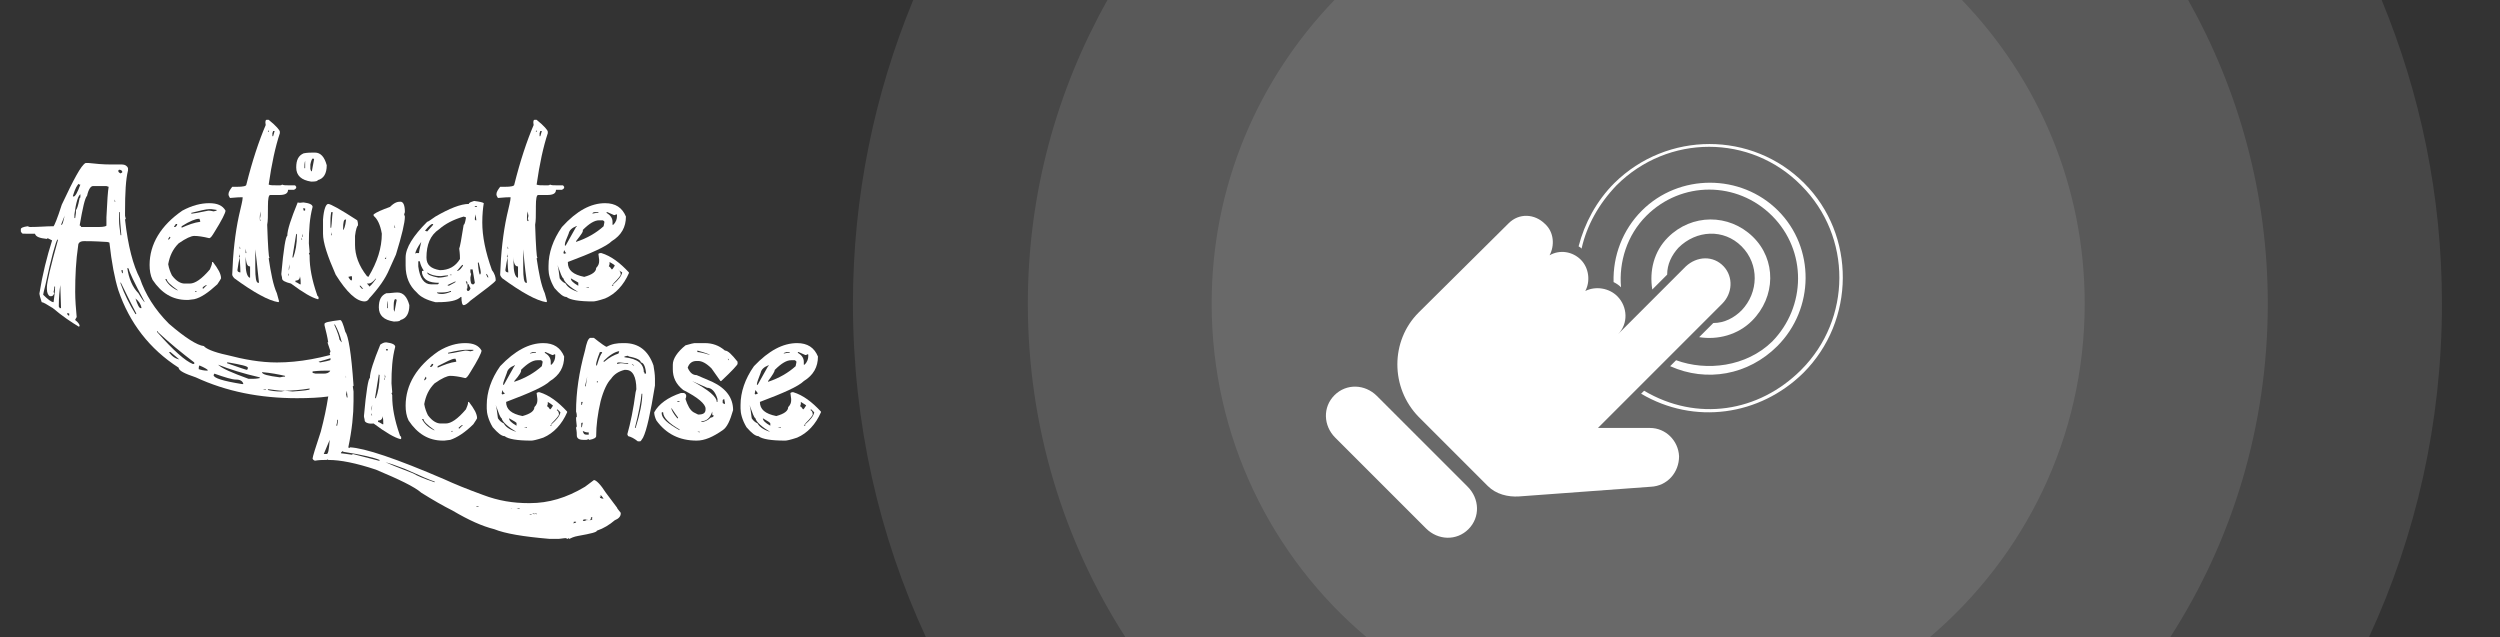 <?xml version="1.0" encoding="utf-8"?>
<!-- Generator: Adobe Illustrator 18.0.0, SVG Export Plug-In . SVG Version: 6.00 Build 0)  -->
<!DOCTYPE svg PUBLIC "-//W3C//DTD SVG 1.1//EN" "http://www.w3.org/Graphics/SVG/1.1/DTD/svg11.dtd">
<svg version="1.1" id="Layer_1" xmlns="http://www.w3.org/2000/svg" xmlns:xlink="http://www.w3.org/1999/xlink" x="0px" y="0px"
	 width="335.9px" height="85.6px" viewBox="0 0 335.9 85.6" style="enable-background:new 0 0 335.9 85.6;" xml:space="preserve">
<rect x="0" y="0" width="335.9" height="85.6" fill="#333333" stroke="none"/>
<style type="text/css">
	.st0{opacity:0.1;fill:#FFFFFF;}
	.st1{fill:#FFFFFF;}
</style>
<path class="st0" d="M114.6,40.8c0,16,3.5,31.2,9.8,44.8h193.9c6.3-13.6,9.8-28.8,9.8-44.8c0-14.5-2.9-28.2-8.1-40.8H122.7
	C117.5,12.6,114.6,26.4,114.6,40.8z"/>
<path class="st0" d="M138.1,40.8c0,16.5,4.8,31.9,13.1,44.8h140.4c8.3-12.9,13.1-28.3,13.1-44.8c0-14.8-3.9-28.7-10.7-40.8H148.8
	C142,12.1,138.1,26,138.1,40.8z"/>
<path class="st0" d="M162.8,40.8c0,18,8.1,34.1,20.8,44.8h75.7c12.7-10.8,20.8-26.8,20.8-44.8c0-15.9-6.3-30.2-16.5-40.8h-84.3
	C169.1,10.6,162.8,24.9,162.8,40.8z"/>
<g>
	<path class="st1" d="M214.7,57.5l16.7-16.7c1.4-1.4,1.5-3.6,0.2-5c-1.4-1.5-3.6-1.4-5.1,0l-9.1,9.1c1.4-1.4,1.3-3.7-0.1-5.1
		c-1.1-1.1-2.9-1.4-4.3-0.7c0.7-1.3,0.5-3.1-0.6-4.2c-1.1-1.1-2.8-1.4-4.2-0.6c0.7-1.3,0.6-3.1-0.6-4.2c-1.4-1.4-3.5-1.5-4.9-0.1
		l0,0L190.6,42c-3.8,3.8-3.8,10.1,0,14l9.3,9.3c1.1,1.1,2.7,1.5,4.2,1.4l17.7-1.3c2.2-0.1,3.8-1.9,3.8-4.1c-0.1-2.1-1.8-3.8-3.9-3.8
		L214.7,57.5z"/>
	<path class="st1" d="M179.3,53.1c-1.6,1.6-1.5,4.1,0.1,5.7l12.2,12.2c1.6,1.6,4.1,1.7,5.7,0.1c1.6-1.6,1.5-4.1-0.1-5.7L185,53.2
		C183.4,51.6,180.9,51.5,179.3,53.1z"/>
	<path class="st1" d="M234,41.7c-1,1-2.3,1.7-3.8,1.7l-1.9,1.9c2.5,0.4,5.2-0.3,7.1-2.2c3.2-3.2,3.3-8.2,0.1-11.3s-8.2-3.1-11.4,0.1
		c-1.9,1.9-2.5,4.5-2.1,7l2-2c0-1.4,0.6-2.6,1.5-3.6c2.4-2.4,6.1-2.6,8.5-0.2S236.3,39.3,234,41.7z"/>
	<path class="st1" d="M225.2,48.4l-0.8,0.8c4.9,2.2,10.5,1.2,14.4-2.7c5-5,5.1-13.2,0.1-18.2c-5-5-13.3-5-18.3,0
		c-2.6,2.6-3.9,6.1-3.8,9.6c0.4,0.2,0.7,0.4,1,0.7c-0.3-3.4,0.8-7,3.4-9.6c4.7-4.7,12.2-4.7,16.9,0c4.7,4.7,4.6,12.2,0,16.9
		C234.6,49.3,229.3,49.9,225.2,48.4z"/>
	<path class="st1" d="M216.9,24.6c-2.4,2.4-4,5.4-4.8,8.5c0.2,0.1,0.3,0.2,0.4,0.3c0.7-3.1,2.3-6,4.7-8.5c6.9-6.9,18-6.9,24.8,0
		c6.9,6.9,6.8,18,0,24.8c-5.7,5.7-14,7-21.1,2.8l-0.4,0.4c7.1,4.2,15.9,3,21.8-2.8c7-7,7.1-18.5,0.1-25.5
		C235.4,17.6,224,17.6,216.9,24.6z"/>
</g>
<g>
	<path class="st1" d="M11.5,21.9h0.4c0.9,0.1,1.9,0.2,3,0.2h1.5c0.4,0,0.7,0.2,0.8,0.5v0.3c-0.3,1.2-0.4,3-0.4,5.6V29l0.1,0.4
		l-0.1,0.1c0.4,3.6,1.1,6.2,2,7.9c0.7,2.1,2,4.2,3.9,6.1c2.2,1.9,3.8,2.9,4.7,3c0.2,0.3,1.2,0.8,3.1,1.2c2.3,0.6,4.5,1,6.7,1
		c3,0,6.2-0.6,9.5-1.7c0.2,0.1,0.3,0.2,0.3,0.2c0,0.6-0.2,2-0.7,4.1c0.2,0.2,0.3,0.3,0.3,0.4c0,0.1-0.2,0.3-0.7,0.7l0.1,0.2v0.1
		c-0.7,0.5-2.7,0.8-6.1,0.8c-5,0-9.5-0.9-13.6-2.8c-1.5-0.5-2.3-0.9-2.3-1.3c-3.9-2.5-6.6-6-8.1-10.4c-0.5-1.6-0.9-3.7-1.2-6.4
		c-0.2-0.1-0.4-0.1-0.5-0.1c-1.5-0.1-2.5-0.1-2.9-0.1c-0.5,0-0.8,0.2-0.8,0.6c-0.3,2-0.4,4.1-0.4,6.2c0,1.1,0.1,2.3,0.2,3.4
		c-0.1,0.2-0.2,0.3-0.2,0.4c0.4,0.3,0.6,0.6,0.6,0.8l-0.1,0.1c-1-0.6-2.2-1.4-3.5-2.5c-0.8-0.5-1.3-0.8-1.5-0.8
		c-0.2-0.6-0.3-1-0.3-1.1v-0.1c0.4-2.5,1-4.9,1.7-7.1L6.4,32l-0.1,0.1c-1-0.1-1.5-0.3-1.6-0.7H3.1c-0.1,0-0.2-0.1-0.3-0.3v-0.3
		c0-0.2,0.3-0.3,0.9-0.4L4,30.5c1.2,0,2.2-0.1,3-0.1h0.2c0.1-0.1,0.5-1,1.1-2.9C9.9,24.1,10.9,22.2,11.5,21.9z M5.8,39.6
		c0.6,0.6,1.1,1,1.4,1c0.1-0.8,0.2-1.5,0.2-2v-0.1H7.3c0,0.4-0.1,0.7-0.1,0.7c0,0.1,0.1,0.2,0.1,0.2c-0.1,0.2-0.2,0.4-0.4,0.4H6.7
		c-0.2-0.1-0.4-0.4-0.4-1v-0.2c0-0.7,0.5-2.8,1.5-6.4H7.7c-0.2,0.3-0.8,2.3-1.6,6.1C5.9,39.1,5.8,39.5,5.8,39.6z M8.1,38.3
		C8,39,7.9,40,7.9,41.2C8,41.3,8,41.3,8,41.4h0.2L8.1,38.3L8.1,38.3z M8.2,30.2L8.2,30.2L8.2,30.2c0.2,0.1,0.3-0.4,0.5-1.3
		C8.7,29,8.5,29.4,8.2,30.2z M9,42.1L9,42.1c0,0.1,0.1,0.2,0.2,0.3h0.1v-0.2c0-0.1,0-0.1-0.1-0.1H9z M9.8,26.3v0.1h0.1
		c0.2,0,0.5-0.5,0.9-1.6h-0.1c0,0-0.1,0-0.1-0.1C10.4,24.8,10.1,25.3,9.8,26.3z M10,29.1v0.2h0.1l0.1-0.7v-0.4
		c0.1,0,0.3-0.5,0.5-1.6c0.1,0,0.1-0.1,0.1-0.2v-0.3c-0.3,0.2-0.6,1.1-0.8,2.7C10,28.8,10,28.9,10,29.1z M10.7,30.3
		c0.1,0,0.2,0.1,0.2,0.2h2.4c0.6,0,1-0.1,1-0.2v-1.1c0.1-2.2,0.2-3.6,0.3-4.1L14.3,25h-1.8c-0.3,0-0.6,0.4-0.8,1.3
		C11.4,26.6,11.1,28,10.7,30.3z M15.4,26.8v0.3h0.1L15.4,26.8L15.4,26.8z M16,22.8l-0.1,0.1V23c0,0.1,0.1,0.2,0.3,0.3
		c0.1-0.1,0.2-0.1,0.2-0.1C16.5,23,16.3,22.8,16,22.8z M16,28.4v1.3c0,0.5,0.1,1.1,0.2,1.9h0.1c-0.1-1.2-0.2-2.2-0.2-3.1H16z
		 M16.2,37.9v0.2c0.5,1.4,1.2,2.8,2,4.1h0.1v-0.1C17.3,40.2,16.6,38.7,16.2,37.9L16.2,37.9z M16.3,36.3L16.3,36.3l0.1,0.4h0.1v-0.4
		H16.3z M17.1,36c0.2,1.4,0.7,2.6,1.5,3.4c0.2,0.3,0.4,0.7,0.8,1.2v-0.1c-1.4-2.6-2.1-4.1-2.1-4.4L17.1,36z M18.2,40.1L18.2,40.1
		c0.3,0.9,0.5,1.3,0.7,1.3h0.1v-0.1C18.9,40.9,18.7,40.5,18.2,40.1z M21.1,44.6L21.1,44.6c2.2,2.5,3.8,3.9,4.8,4.3h0.2v-0.2
		c-1.7-1.3-3.3-2.6-4.9-4.1v-0.1H21.1z M22.7,47.3L22.7,47.3c0.4,0.6,0.9,0.9,1.4,1l-1.2-1H22.7z M26.8,49.1
		c-0.1,0.1-0.1,0.3-0.1,0.5c0.3,0.1,0.7,0.2,1.2,0.2v-0.1C27.8,49.6,27.5,49.4,26.8,49.1z M28.8,50.2l-0.1,0.2
		c0,0.4,1.3,0.8,3.8,1.2h0.2c-0.1-0.4-0.4-0.6-1-0.6C31.2,51,30.2,50.7,28.8,50.2z M29.3,49c0.5,0.5,1.9,1.1,4.1,1.9h0.4
		c0.3,0,0.6,0,1.1-0.1v-0.1C32.7,50.2,30.8,49.6,29.3,49z M30.5,48.8L30.5,48.8c1.7,0.6,2.6,0.9,2.7,0.9l0.1-0.2v-0.1
		c0-0.2-0.9-0.4-2.6-0.7H30.5z M35.2,50c0,0.3,0.8,0.5,2.4,0.7c0.4-0.1,0.6-0.1,0.7-0.1v-0.1C37.4,50.3,36.4,50.1,35.2,50z
		 M35.3,52.3L35.3,52.3l0.4,0.1v-0.1H35.3z M38,52.5c-0.5,0-1.1-0.1-1.9-0.2h-0.1v0.1c0.4,0.1,1,0.2,1.8,0.2l0.5-0.1l1,0.1
		c1.5-0.1,2.3-0.2,2.3-0.3v-0.1C40.4,52.4,39.2,52.5,38,52.5z M42,49.9v0.2l0.4,0.1h1.1c0.4,0,0.7-0.1,0.9-0.4H44
		C43.5,49.8,42.9,49.8,42,49.9z M42.8,48.6L42.8,48.6l0.2,0.1c1.2-0.2,2.1-0.5,2.7-0.8L46,48l0.1-0.1v-0.4H46
		C45.3,47.9,44.2,48.2,42.8,48.6z M45.1,50.3c0.2,0.1,0.3,0.1,0.4,0.1c0.1,0,0.2-0.3,0.3-0.8h-0.1C45.4,49.8,45.2,50.1,45.1,50.3z"
		/>
	<path class="st1" d="M28.1,27.3c1.1,0,1.8,0.3,2.2,1c0,0.3-0.5,1.3-1.5,2.9c-0.3,0.5-0.5,0.8-0.7,0.8c-0.8-0.2-1.5-0.3-2-0.3
		c-0.4,0-1.1,0.3-2.1,1c-0.8,0.8-1.2,1.7-1.4,2.8c0.1,0.6,0.3,1.1,0.5,1.5c0.6,0.8,1.2,1.1,1.7,1.1h0.7c0.7,0,1.6-0.6,2.7-1.9
		c0.1-0.3,0.3-0.6,0.3-1h0.1c0.7,0.9,1.1,1.6,1.1,2.2c-0.2,0.4-0.4,0.6-0.5,0.8C28,39.3,27,40,26.1,40.2l-0.8,0.1h-0.2
		c-1.9,0-3.4-0.9-4.6-2.7c-0.3-0.6-0.4-1.3-0.4-2c0-2.8,1.5-5.3,4.4-7.3C25.8,27.6,27,27.3,28.1,27.3z M22.2,37.5
		c0.3,0.6,0.8,1.1,1.6,1.5h0.1c-1-0.7-1.5-1.2-1.5-1.5H22.2z M22.8,31.8l-0.2,0.3v0.1c0.1,0,0.2-0.1,0.3-0.3L22.8,31.8z M23.6,30.1
		c0,0.1-0.1,0.2-0.2,0.3v0.1h0.1c0.1,0,0.2-0.1,0.3-0.3v-0.1H23.6z M24.4,30.4v0.2c0.9-0.4,1.7-0.7,2.5-0.8v-0.1l-0.1-0.3h-0.1
		C26.3,29.4,25.5,29.7,24.4,30.4z M25.7,28.6v0.1h0.1c0.1,0,0.8-0.1,2.2-0.4c0.4,0,0.6,0.1,0.7,0.1l0.4-0.1v-0.1l-0.7-0.1h-0.3
		C27.7,28.1,26.9,28.3,25.7,28.6z M26.2,39.2h0.2v-0.1h-0.1C26.2,39.1,26.2,39.1,26.2,39.2z M27.2,38.7l0.1,0.1c0,0,0.2-0.2,0.5-0.5
		h-0.1C27.5,38.4,27.3,38.5,27.2,38.7z"/>
	<path class="st1" d="M35.8,16.1h0.3c1,0.8,1.5,1.4,1.5,1.6v0.2c-0.6,1.8-1.1,4.1-1.5,6.9c0.2,0.1,0.6,0.1,1.1,0.1h0.4
		c0.1,0,0.2,0,0.3-0.1c0.2,0.1,0.5,0.1,0.9,0.1h0.8c0.1,0,0.1,0.1,0.2,0.2v0.1c0,0.1-0.1,0.2-0.3,0.3h-0.8c0,0.5-0.4,0.7-1.2,0.7
		h-1.2c-0.2,0-0.3,0.5-0.3,1.5V28c0,1,0,1.7-0.1,2.2c0.1,2.9,0.2,4.4,0.3,4.4c0,0,0,0.1-0.1,0.1c0.3,2,0.6,3.6,1.1,4.7l0.3,1.1
		l-0.1,0.1c-1.3-0.2-3.3-1.3-5.9-3.2c-0.2-0.2-0.3-0.4-0.3-0.5c0.1-2.9,0.4-5.6,0.9-7.9c0.3-1.3,0.5-2.1,0.5-2.4v-0.1
		c-0.9,0-1.4,0.1-1.7,0.1c-0.1-0.2-0.2-0.3-0.2-0.5c0-0.3,0.2-0.6,0.5-1h0.6c0.9,0,1.3-0.1,1.3-0.3c0.8-3.2,1.7-5.9,2.6-8
		C35.6,16.3,35.7,16.1,35.8,16.1z M32.2,34c0,0.2,0,0.3-0.1,0.4c0,0.1,0.1,0.2,0.1,0.2c-0.1,0.4-0.2,1-0.3,1.7
		c0,0.2,0.2,0.3,0.4,0.3C32.3,35.8,32.2,34.9,32.2,34L32.2,34z M32.2,33.1v0.3h0.1L32.2,33.1L32.2,33.1z M33,33.4V34h0.1L33,33.4
		L33,33.4z M33,34.5v0.8c0,1.2,0.2,1.8,0.5,2h0.1v-1.5C33.2,35.8,33.1,35.4,33,34.5L33,34.5z M34.3,33.5V36c0,1.3,0.1,2,0.4,2h0.1
		C34.7,37.3,34.6,35.9,34.3,33.5L34.3,33.5z M35,28.4c-0.1,0.5-0.1,0.9-0.1,1.1c0,0.1,0.1,0.2,0.1,0.2H35v-0.1c0-0.1,0-0.1-0.1-0.1
		L35,29L35,28.4L35,28.4z M36,17.7L36,17.7c0.1,0.1,0.1,0,0.1-0.1v-0.1C36,17.6,36,17.6,36,17.7z M36.7,17.6l-0.1,0.3v0.4h0.1
		l0.2-0.7L36.7,17.6L36.7,17.6z"/>
	<path class="st1" d="M40.8,27.2c0.8,0.1,1.2,0.3,1.2,0.6c-0.4,1.5-0.5,3.1-0.5,4.9l0.1,1.2c0,0,0,0.1-0.1,0.1l0.1,0.3v0.2
		c0,1.4,0.3,3.1,1,5.1c0,0.1,0.1,0.2,0.2,0.3v0.2c0,0.1,0,0.1-0.1,0.1c-0.8-0.2-2-0.9-3.6-2.1c-0.8-0.2-1.2-0.4-1.2-0.7
		c0-0.2-0.1-0.4-0.1-0.6c0.3-3.4,0.6-5.1,0.8-5.1c0-0.8,0.5-2.3,1.4-4.5C40.3,27.3,40.5,27.2,40.8,27.2z M38.9,35.5
		c-0.1,0.4-0.1,0.6-0.1,0.7v0.1C38.8,36.4,38.9,36.1,38.9,35.5L38.9,35.5L38.9,35.5z M38.7,36.7V37h0.1L38.7,36.7L38.7,36.7z
		 M39.8,31.4l-0.5,3.1v0.1h0.1c0.3-0.8,0.5-1.8,0.5-3.1L39.8,31.4L39.8,31.4z M40.3,37.1c0,0.4-0.2,0.6-0.6,0.6v0.2
		c0.1,0,0.3,0.1,0.6,0.3h0.1C40.4,37.9,40.4,37.5,40.3,37.1L40.3,37.1z M42.3,20.5c0.8,0,1.3,0.6,1.6,1.7c0,1.1-0.4,1.8-1.2,2
		c0,0.1-0.2,0.2-0.8,0.2h-0.1c-1.3-0.2-2-0.8-2-1.9c0-1,0.3-1.6,1-1.9C41.3,20.5,41.8,20.5,42.3,20.5z M40.5,31.9v0.3h0.1L40.5,31.9
		L40.5,31.9z M40.6,31.4v0.4h0.1L40.6,31.4L40.6,31.4z M40.7,28L40.7,28c0.1,0.2,0.1,0.2,0.1,0.3h0.1c0.1,0,0.1,0,0.1-0.1V28H40.7z
		 M41,21.6c-0.1,0.3-0.1,0.7-0.1,1H41v-0.6C41,21.8,41,21.7,41,21.6L41,21.6L41,21.6z M41.7,22.1v0.6l0.1,0.3h0.1
		c0.1-0.6,0.2-1.1,0.3-1.6l-0.1-0.1H42C41.9,21.4,41.8,21.6,41.7,22.1z"/>
	<path class="st1" d="M53.8,27.1c0.4,0,0.6,0.5,0.6,1.4l-0.1,0.3l0.1,0.3c0,0.8-0.4,2.5-1.2,5.1l-0.9,2c-0.5,1.2-1.4,2.5-2.7,3.9
		c-0.1,0.2-0.3,0.4-0.6,0.4c-1.1,0-2.4-1.2-3.9-3.6c-1.1-2.5-1.7-4.3-1.7-5.5v-1.9c0.1-1.4,0.4-2.1,0.7-2.1c0.3,0,1.6,0.7,3.9,2.2
		c0.1,0.3,0.1,0.5,0.1,0.7c-0.1,0-0.3,0.5-0.4,1.4v1.2c0,1.4,0.5,2.8,1.6,4.2l0.2,0.1c1.2-2,1.8-3.9,1.8-5.8c-0.2-1.2-0.6-2-1.1-2.4
		v-0.2c0.4-0.3,1.1-0.6,2.2-1C53,27.2,53.4,27.1,53.8,27.1z M44.5,28.5c-0.1,0.6-0.1,1-0.1,1.3v0.8h0.1c0.1-0.7,0.1-1.4,0.2-2.1
		H44.5z M44.5,31.2v0.4h0.1L44.5,31.2L44.5,31.2z M46.1,30.7v0.2c0.1,0,0.3-0.5,0.4-1.4h-0.1C46.2,29.5,46.1,29.9,46.1,30.7z
		 M46.8,37.2c0.2,0.4,0.4,0.5,0.4,0.5c0.1-0.1,0.1-0.2,0.1-0.2c0-0.3,0-0.4-0.1-0.4L46.8,37.2z M48.3,38.4c0.2,0.3,0.3,0.4,0.4,0.4
		h0.1c-0.2-0.2-0.3-0.3-0.3-0.4H48.3z M49.3,38.1c0.2,0.2,0.3,0.3,0.3,0.4c0.1,0,0.4-0.3,0.9-1v-0.1c-0.4,0.5-0.7,0.7-1,0.7H49.3z
		 M51.9,34.4c0,0.1-0.1,0.3-0.2,0.4h0.2C51.8,34.7,51.9,34.6,51.9,34.4L51.9,34.4L51.9,34.4z M53,30.2v0.4h0.1L53,30.2L53,30.2z"/>
	<path class="st1" d="M63.7,27c0.8,0.1,1.2,0.2,1.3,0.3c-0.1,0.6-0.2,1.5-0.2,2.6c0,1.8,0.4,3.9,1.3,6.4c0.4,0.5,0.5,1,0.5,1.3v0.1
		c-0.2,0.3-1.4,1.2-3.4,2.7c-0.4,0.4-0.7,0.6-0.9,0.6c-0.2,0-0.3-0.4-0.3-1.1h-0.1c-0.5,0.5-1.5,0.7-3.1,0.7h-0.3
		c-1.2-0.3-2-0.7-2.5-1.3c-1-0.9-1.5-2.1-1.5-3.6v-1.1c0-1.3,1-2.9,2.9-4.8c0.1,0,0.4-0.2,1.1-0.7c1.9-1.1,3.4-1.7,4.5-1.7
		C63,27.2,63.4,27.1,63.7,27z M55.8,34.1l0.1-0.1h0.4V34c0-0.2,0.1-0.7,0.3-1.5C56.1,33.2,55.8,33.8,55.8,34.1z M56.2,35v0.8
		c0.2,1.6,0.8,2.4,1.7,2.4h0.9c0.1,0,0.1-0.1,0.2-0.2c-1.4,0-2.1-0.4-2.3-1.3v-0.3h0.2v-0.1c-0.2-0.3-0.4-0.7-0.5-1.2H56.2z
		 M57.1,31L57.1,31l0.3,0.1l0.8-0.9c0-0.1,0-0.1-0.1-0.1C57.9,30.1,57.6,30.4,57.1,31z M57.3,34.6c0,1,0.6,1.5,1.8,1.7
		c1.2,0,2.1-0.5,2.7-1.5v-0.1c0-0.1,0-0.6-0.1-1.3c0.1-0.2,0.3-1.3,0.6-3.2c0.1,0,0.2-0.3,0.3-0.9v-0.1l-0.3-0.1
		c-1.4,0.4-2.5,1-3.3,1.7C57.8,31.6,57.3,32.9,57.3,34.6z M57.4,36.6L57.4,36.6c0,0.3,0.5,0.5,1.5,0.7c0.5,0,0.9-0.1,1.3-0.2V37
		c-0.4,0-0.8,0.1-1,0.1C58.4,37.1,57.8,36.9,57.4,36.6L57.4,36.6z M59,39.3h-0.3c0,0.1,0.2,0.2,0.7,0.2c0.3,0,0.7-0.1,1.2-0.3v-0.1
		h-0.1C60.1,39.3,59.5,39.3,59,39.3z M60.1,38.3L60.1,38.3l0.2,0.1c0.6-0.3,0.9-0.5,0.9-0.5v-0.1C60.5,38.1,60.2,38.3,60.1,38.3z
		 M60.4,36.9L60.4,36.9l0.2,0.1l0.1-0.1h-0.1C60.5,36.9,60.5,36.9,60.4,36.9z M61.4,36.4h0.1c0.3-0.1,0.5-0.4,0.7-0.7v-0.1h-0.1
		C62.1,35.6,61.8,35.9,61.4,36.4z M62.6,37.8v0.1c0.1,0.1,0.1,0.2,0.1,0.3h0.1C62.8,37.9,62.8,37.8,62.6,37.8L62.6,37.8z M62.8,38.2
		v0.5c0,0,0,0.1-0.1,0.1c0,0.1,0.1,0.2,0.1,0.3h0.1c0.1,0,0.2-0.1,0.3-0.3v-0.1c-0.1-0.2-0.2-0.3-0.2-0.5H62.8z M63.2,36.2v0.3
		c0,0.2,0.1,0.3,0.1,0.3l-0.1,0.5c0,0.6,0.1,0.9,0.3,0.9h0.1c0.1,0,0.1-0.1,0.2-0.2l-0.3-1.8C63.3,36.2,63.3,36.2,63.2,36.2z
		 M63.8,27.7v0.1h0.3c0-0.1,0-0.1-0.1-0.1H63.8z M63.9,28.8c-0.1,0.4-0.1,0.6-0.1,0.7l0.1,0.1H64L63.9,28.8L63.9,28.8z M64.3,35.2
		c0,0.1,0,0.1-0.1,0.1c0.1,1.1,0.2,1.6,0.3,1.6l0.1-0.2C64.6,36.4,64.5,35.9,64.3,35.2L64.3,35.2z M65.3,36.8L65.3,36.8
		c0.1,0.3,0.2,0.5,0.3,0.5v-0.1C65.5,36.9,65.4,36.8,65.3,36.8z"/>
	<path class="st1" d="M71.8,16.1h0.3c1,0.8,1.5,1.4,1.5,1.6v0.2c-0.6,1.8-1.1,4.1-1.5,6.9c0.2,0.1,0.6,0.1,1.1,0.1h0.4
		c0.1,0,0.2,0,0.3-0.1c0.2,0.1,0.5,0.1,0.9,0.1h0.8c0.1,0,0.1,0.1,0.2,0.2v0.1c0,0.1-0.1,0.2-0.3,0.3h-0.8c0,0.5-0.4,0.7-1.2,0.7
		h-1.2c-0.2,0-0.3,0.5-0.3,1.5V28c0,1,0,1.7-0.1,2.2c0.1,2.9,0.2,4.4,0.3,4.4c0,0,0,0.1-0.1,0.1c0.3,2,0.6,3.6,1.1,4.7l0.3,1.1
		l-0.1,0.1c-1.3-0.2-3.3-1.3-5.9-3.2c-0.2-0.2-0.3-0.4-0.3-0.5c0.1-2.9,0.4-5.6,0.9-7.9c0.3-1.3,0.5-2.1,0.5-2.4v-0.1
		c-0.9,0-1.4,0.1-1.7,0.1c-0.1-0.2-0.2-0.3-0.2-0.5c0-0.3,0.2-0.6,0.5-1h0.6c0.9,0,1.3-0.1,1.3-0.3c0.8-3.2,1.7-5.9,2.6-8
		C71.6,16.3,71.7,16.1,71.8,16.1z M68.2,34c0,0.2,0,0.3-0.1,0.4c0,0.1,0.1,0.2,0.1,0.2c-0.1,0.4-0.2,1-0.3,1.7
		c0,0.2,0.2,0.3,0.4,0.3C68.2,35.8,68.2,34.9,68.2,34L68.2,34z M68.2,33.1v0.3h0.1L68.2,33.1L68.2,33.1z M69,33.4V34H69L69,33.4
		L69,33.4z M69,34.5v0.8c0,1.2,0.2,1.8,0.5,2h0.1v-1.5C69.2,35.8,69,35.4,69,34.5L69,34.5z M70.3,33.5V36c0,1.3,0.1,2,0.4,2h0.1
		C70.7,37.3,70.5,35.9,70.3,33.5L70.3,33.5z M70.9,28.4c-0.1,0.5-0.1,0.9-0.1,1.1c0,0.1,0.1,0.2,0.1,0.2H71v-0.1
		c0-0.1,0-0.1-0.1-0.1L71,29L70.9,28.4L70.9,28.4z M72,17.7L72,17.7c0.1,0.1,0.1,0,0.1-0.1v-0.1C72,17.6,72,17.6,72,17.7z
		 M72.6,17.6l-0.1,0.3v0.4h0.1l0.2-0.7L72.6,17.6L72.6,17.6z"/>
	<path class="st1" d="M81.3,27.3c1.4,0,2.3,0.6,2.8,1.8c0,1.4-0.6,2.5-1.9,3.3c-0.7,0.7-2.7,1.6-5.9,2.8v0.1c0,1,0.7,1.6,2.2,1.9
		c1.1-0.3,1.6-0.7,1.6-1.2c0.3-0.3,0.4-0.6,0.4-0.9v-0.2l-0.1-0.8l0.2-0.1h0.2c1.3,0.4,2.5,1.3,3.7,2.6v0.1
		c-0.7,1.6-1.8,2.8-3.2,3.4c-0.9,0.3-1.4,0.4-1.6,0.4c-1.9,0-3.1-0.2-3.6-0.6c-0.4,0-0.9-0.4-1.6-1.2c-0.6-1-0.8-1.9-0.8-2.5v-0.5
		c0-1.7,0.6-3.5,1.8-5.2C77.5,28.3,79.4,27.3,81.3,27.3z M74.9,35.6L74.9,35.6c0.1,0.3,0.2,0.9,0.3,1.8c0.2,0.3,0.4,0.5,0.8,0.7
		c0.2,0.4,0.7,0.8,1.6,1.1c0.1,0,0.2,0.1,0.2,0.1c-1.2-0.7-2-1.4-2.1-1.9C75.5,37.3,75.3,36.7,74.9,35.6L74.9,35.6z M75.8,33.6
		L75.7,34l0.1,0.1l0.3-0.1V34C76,34,75.9,33.8,75.8,33.6L75.8,33.6z M75.9,32.8V33h0.1c0.7-1.3,1.2-2.1,1.4-2.5c0.1,0,0.1,0,0.1-0.1
		h-0.1c-0.5,0.2-0.9,0.5-1,1C76.1,32.1,75.9,32.6,75.9,32.8z M76.7,37.4L76.7,37.4c0,0.3,0.3,0.6,1,1V38
		C77.8,38,77.4,37.8,76.7,37.4z M77.4,32.4v0.1c1.5-0.5,2.7-1.2,3.7-2.1l0.1-0.5v-0.1c0-0.1-0.1-0.1-0.2-0.2h-0.5
		c-0.6,0-1.3,0.4-2.2,1.3C78.4,31.1,78.1,31.5,77.4,32.4z M78.7,38.6L78.7,38.6l0.4,0.1v-0.1H78.7z M79.6,28.7L79.6,28.7
		c0.4-0.1,0.6-0.1,0.8-0.1v-0.1h-0.4C79.7,28.5,79.6,28.6,79.6,28.7z M81.5,28.5v0.1c0.5,0.3,0.8,0.7,0.8,1.2v0.4h0.1
		c0.4-0.4,0.5-0.8,0.5-1.2v-0.1c0-0.1,0-0.1-0.1-0.1l-0.2,0.1h-0.1l-0.9-0.4H81.5z M81.9,35.2v0.3l-0.1,0.3c0.1,0,0.2,0.1,0.4,0.4
		c0.1,0,0.2-0.2,0.4-0.5C82.6,35.6,82.4,35.5,81.9,35.2L81.9,35.2z M82.2,38.4L82.2,38.4c0.2,0,0.2,0,0.2-0.1v-0.1
		C82.4,38.2,82.3,38.2,82.2,38.4z M83.1,36.3c0.2,0.1,0.3,0.3,0.3,0.6c0,0.1-0.3,0.5-1,1.2v0.1c0.7-0.6,1.1-1.1,1.2-1.6l-0.5-0.3
		C83.2,36.2,83.1,36.2,83.1,36.3z"/>
</g>
<g>
	<path class="st1" d="M45.7,43c0.2,0,0.4,0.5,0.7,1.6c0.4,0.5,0.8,2.8,1.1,7.2c0,0,0,0.1-0.1,0.1l0.1,0.7v1.3c0,1.8-0.2,3.8-0.7,6.2
		l0.1,0.1c0,0,0.1,0,0.1-0.1c2,0.1,6.2,1.5,12.7,4.3c1.3,0.6,3,1.3,5.2,2.1c2.1,0.8,4.1,1.1,6.1,1.1h0.2c2.5,0,4.9-0.7,7.4-2.2
		l1.2-0.9c0.3,0,0.9,0.6,1.6,1.7l1.5,2c0,0.1,0.2,0.3,0.5,0.7v0.1c0,0.4-0.3,0.7-0.8,0.9c-0.7,0.6-1.5,1.1-2.4,1.4
		c0,0.2-0.8,0.4-2.5,0.7c-0.6,0.1-1,0.3-1.2,0.4c0,0-0.1,0-0.1-0.1c0,0-0.1,0-0.1,0.1c-0.1,0-0.2,0-0.2-0.1c-0.4,0-0.8,0.1-1,0.1
		h-1.3c-3.5-0.3-5.9-0.7-7.4-1.3c-1.6-0.4-3.4-1.2-5.6-2.5c-1.2-0.6-2.6-1.4-4.2-2.4c-0.9-0.8-3-1.8-6.1-3.1
		c-2.7-0.9-4.8-1.3-6.3-1.3h-0.1c0,0-0.1,0-0.1-0.1l-0.1,0.1h-0.3c-0.3,0-0.7,0-1.3,0.1c-0.2-0.1-0.3-0.2-0.3-0.3
		c0-0.2,0.4-1.5,1.1-3.6c0.9-3.4,1.3-6.2,1.3-8.4v-1.5c0-0.2,0-0.4-0.1-0.6c0-0.1,0.1-0.2,0.1-0.3L44,46h0.1
		c-0.1-0.7-0.3-1.5-0.5-2.3v-0.1C43.5,43.3,44.2,43.2,45.7,43z M44.3,59.1L43.5,61h0.4C44.1,61,44.2,60.4,44.3,59.1L44.3,59.1
		L44.3,59.1z M44.9,43.6c0.5,1.1,0.7,1.8,0.7,2c0.2,0.3,0.3,0.4,0.3,0.4v-0.1c-0.2-0.8-0.5-1.6-0.9-2.3H44.9z M45.3,56.4
		c0,0.2,0,0.4-0.1,0.7v0.1h0.1c0.1-0.4,0.1-0.6,0.1-0.8H45.3z M45.8,60.9c0.2,0,0.7,0.1,1.5,0.2l0.1-0.1l3.5,0.9H51v-0.1
		c-0.7-0.3-2.3-0.7-4.9-1.1v-0.1C45.9,60.7,45.8,60.8,45.8,60.9z M46.4,49.9v0.8h0.1L46.4,49.9L46.4,49.9z M46.6,52.5l-0.1,0.5
		l0.1,0.4h0.1L46.6,52.5L46.6,52.5z M51.8,62.1c0.4,0.2,1.6,0.7,3.7,1.5c0.5,0.3,1.4,0.7,2.9,1.2v-0.1c-0.4-0.1-1.8-0.7-4-1.7
		C53.1,62.5,52.2,62.2,51.8,62.1z M64,68L64,68c0,0.1,0.1,0.1,0.2,0.1h0.1v-0.1C64.3,68.1,64.2,68,64,68L64,68z M68.6,68.3
		L68.6,68.3l0.3,0.1C68.8,68.4,68.8,68.3,68.6,68.3L68.6,68.3z M69.4,68.3L69.4,68.3l0.4,0.1v-0.1H69.4z M71.1,69.1L71.1,69.1
		l0.3,0.1v-0.1H71.1z M71.5,69L71.5,69l0.3,0.1V69H71.5z M71.8,69L71.8,69l0.3,0.1V69H71.8z M77.1,70.2l-0.1,0.1h0.1l0.3-0.1v-0.1
		H77.1z M78.3,70h0.2l0.3-0.1v-0.1h-0.4C78.4,69.9,78.3,70,78.3,70z M79.4,69.6c0,0.2-0.1,0.3-0.3,0.3c-0.1,0-0.2-0.1-0.2-0.1
		c0,0.1,0.1,0.1,0.2,0.1c0.4,0,0.5-0.1,0.5-0.2c0,0-0.1,0-0.1-0.1c0,0,0.1,0,0.1-0.1H79.4z M80.7,66.5
		C80.7,66.6,80.6,66.6,80.7,66.5v0.2v0.1l-0.1-0.1v0.1c0,0.1,0.2,0.2,0.5,0.2C80.9,66.7,80.8,66.6,80.7,66.5z"/>
	<path class="st1" d="M51.9,46c0.8,0.1,1.2,0.3,1.2,0.6c-0.4,1.5-0.5,3.1-0.5,4.9l0.1,1.2c0,0,0,0.1-0.1,0.1l0.1,0.3v0.2
		c0,1.4,0.3,3.1,1,5.1c0,0.1,0.1,0.2,0.2,0.3v0.2c0,0.1,0,0.1-0.1,0.1c-0.8-0.2-2-0.9-3.6-2.1C49.4,57,49,56.7,49,56.5
		c0-0.2-0.1-0.4-0.1-0.6c0.3-3.4,0.6-5.1,0.8-5.1c0-0.8,0.5-2.3,1.4-4.5C51.4,46.1,51.6,46,51.9,46z M50,54.4
		c-0.1,0.4-0.1,0.6-0.1,0.7v0.1C49.9,55.2,50,54.9,50,54.4L50,54.4L50,54.4z M49.9,55.5v0.3h0.1L49.9,55.5L49.9,55.5z M50.9,50.3
		l-0.5,3.1v0.1h0.1c0.3-0.8,0.5-1.8,0.5-3.1L50.9,50.3L50.9,50.3z M51.4,55.9c0,0.4-0.2,0.6-0.6,0.6v0.2c0.1,0,0.3,0.1,0.6,0.3h0.1
		C51.5,56.7,51.5,56.3,51.4,55.9L51.4,55.9z M53.4,39.3c0.8,0,1.3,0.6,1.6,1.7c0,1.1-0.4,1.8-1.2,2c0,0.1-0.2,0.2-0.8,0.2h-0.1
		c-1.3-0.2-2-0.8-2-1.9c0-1,0.3-1.6,1-1.9C52.5,39.4,52.9,39.3,53.4,39.3z M51.6,50.7V51h0.1L51.6,50.7L51.6,50.7z M51.7,50.3v0.4
		h0.1L51.7,50.3L51.7,50.3z M51.8,46.8L51.8,46.8c0.1,0.2,0.1,0.2,0.1,0.3H52c0.1,0,0.1,0,0.1-0.1v-0.1H51.8z M52.1,40.4
		c-0.1,0.3-0.1,0.7-0.1,1h0.1v-0.6C52.1,40.7,52.1,40.6,52.1,40.4L52.1,40.4L52.1,40.4z M52.9,41v0.6l0.1,0.3H53
		c0.1-0.6,0.2-1.1,0.3-1.6l-0.1-0.1h-0.1C53,40.2,52.9,40.5,52.9,41z"/>
	<path class="st1" d="M62.5,46.1c1.1,0,1.8,0.3,2.2,1c0,0.3-0.5,1.3-1.5,2.9c-0.3,0.5-0.5,0.8-0.7,0.8c-0.8-0.2-1.5-0.3-2-0.3
		c-0.4,0-1.1,0.3-2.1,1c-0.8,0.8-1.2,1.7-1.4,2.8c0.1,0.6,0.3,1.1,0.5,1.5c0.6,0.8,1.2,1.1,1.7,1.1h0.7c0.7,0,1.6-0.6,2.7-1.9
		c0.1-0.3,0.3-0.6,0.3-1H63c0.7,0.9,1.1,1.6,1.1,2.2c-0.2,0.4-0.4,0.6-0.5,0.8c-1.1,1.1-2.2,1.8-3.1,2.1l-0.8,0.1h-0.2
		c-1.9,0-3.4-0.9-4.6-2.7c-0.3-0.6-0.4-1.3-0.4-2c0-2.8,1.5-5.3,4.4-7.3C60.2,46.4,61.4,46.1,62.5,46.1z M56.7,56.3
		c0.3,0.6,0.8,1.1,1.6,1.5h0.1c-1-0.7-1.5-1.2-1.5-1.5H56.7z M57.2,50.6L57,51v0.1c0.1,0,0.2-0.1,0.3-0.3L57.2,50.6z M58,48.9
		c0,0.1-0.1,0.2-0.2,0.3v0.1h0.1c0.1,0,0.2-0.1,0.3-0.3v-0.1H58z M58.8,49.2v0.2c0.9-0.4,1.7-0.7,2.5-0.8v-0.1l-0.1-0.3h-0.1
		C60.7,48.2,60,48.6,58.8,49.2z M60.2,47.4v0.1h0.1c0.1,0,0.8-0.1,2.2-0.4c0.4,0,0.6,0.1,0.7,0.1l0.4-0.1V47L62.9,47h-0.3
		C62.2,47,61.4,47.1,60.2,47.4z M60.6,58h0.2v-0.1h-0.1C60.7,57.9,60.6,58,60.6,58z M61.6,57.5l0.1,0.1c0,0,0.2-0.2,0.5-0.5h-0.1
		C61.9,57.2,61.7,57.4,61.6,57.5z"/>
	<path class="st1" d="M73,46.1c1.4,0,2.3,0.6,2.8,1.8c0,1.4-0.6,2.5-1.9,3.3c-0.7,0.7-2.7,1.6-5.9,2.8V54c0,1,0.7,1.6,2.2,1.9
		c1.1-0.3,1.6-0.7,1.6-1.2c0.3-0.3,0.4-0.6,0.4-0.9v-0.2l-0.1-0.8l0.2-0.1h0.2c1.3,0.4,2.5,1.3,3.7,2.6v0.1
		c-0.7,1.6-1.8,2.8-3.2,3.4c-0.9,0.3-1.4,0.4-1.6,0.4c-1.9,0-3.1-0.2-3.6-0.6c-0.4,0-0.9-0.4-1.6-1.2c-0.6-1-0.8-1.9-0.8-2.5v-0.5
		c0-1.7,0.6-3.5,1.8-5.2C69.2,47.1,71.1,46.1,73,46.1z M66.6,54.4L66.6,54.4c0.1,0.3,0.2,0.9,0.3,1.8c0.2,0.3,0.4,0.5,0.8,0.7
		c0.2,0.4,0.7,0.8,1.6,1.1c0.1,0,0.2,0.1,0.2,0.1c-1.2-0.7-2-1.4-2.1-1.9C67.2,56.1,67,55.5,66.6,54.4L66.6,54.4z M67.5,52.4
		l-0.1,0.5l0.1,0.1l0.3-0.1v-0.1C67.7,52.8,67.6,52.7,67.5,52.4L67.5,52.4z M67.6,51.6v0.1h0.1c0.7-1.3,1.2-2.1,1.4-2.5
		c0.1,0,0.1,0,0.1-0.1h-0.1c-0.5,0.2-0.9,0.5-1,1C67.8,50.9,67.6,51.4,67.6,51.6z M68.4,56.2L68.4,56.2c0,0.3,0.3,0.6,1,1v-0.3
		C69.5,56.8,69.1,56.6,68.4,56.2z M69.1,51.2v0.1c1.5-0.5,2.7-1.2,3.7-2.1l0.1-0.5v-0.1c0-0.1-0.1-0.1-0.2-0.2h-0.5
		c-0.6,0-1.3,0.4-2.2,1.3C70.1,49.9,69.8,50.4,69.1,51.2z M70.4,57.4L70.4,57.4l0.4,0.1v-0.1H70.4z M71.2,47.5L71.2,47.5
		c0.4-0.1,0.6-0.1,0.8-0.1v-0.1h-0.4C71.4,47.4,71.2,47.4,71.2,47.5z M73.2,47.3v0.1c0.5,0.3,0.8,0.7,0.8,1.2V49h0.1
		c0.4-0.4,0.5-0.8,0.5-1.2v-0.1c0-0.1,0-0.1-0.1-0.1l-0.2,0.1h-0.1l-0.9-0.4H73.2z M73.6,54v0.3l-0.1,0.3c0.1,0,0.2,0.1,0.4,0.4
		c0.1,0,0.2-0.2,0.4-0.5C74.3,54.5,74.1,54.3,73.6,54L73.6,54z M73.9,57.2L73.9,57.2c0.2,0,0.2,0,0.2-0.1V57
		C74.1,57,74,57.1,73.9,57.2z M74.8,55.1c0.2,0.1,0.3,0.3,0.3,0.6c0,0.1-0.3,0.5-1,1.2V57c0.7-0.6,1.1-1.1,1.2-1.6L74.9,55
		C74.9,55,74.8,55.1,74.8,55.1z"/>
	<path class="st1" d="M79.3,45.4h0.5c1,0.8,1.6,1.2,1.7,1.2c0.7-0.4,1.4-0.5,2.2-0.5h0.2c1.9,0,3.2,1,3.9,3c0.1,0.6,0.2,1.2,0.2,1.8
		v0.9c-0.6,3.7-1.1,6-1.6,7c-0.2,0.3-0.3,0.5-0.4,0.5h-0.3c-0.5-0.4-0.9-0.6-1.3-0.7l-0.1-0.2v-0.1c0.4-1.4,0.8-3.3,1.1-5.6l0.1-0.4
		c0-1.7-0.5-2.6-1.4-2.6h-0.2c-0.8,0.2-1.4,0.6-1.8,1.2c-0.5,0.5-1,1.5-1.4,3c-0.4,1.7-0.6,3.3-0.6,4.7c0,0.2-0.3,0.4-0.9,0.5
		c0,0-0.1,0-0.1-0.1l-0.3,0.1h-0.4c-0.6,0-0.9-0.2-0.9-0.6c0-0.2,0-0.5-0.1-1c0,0,0-0.1,0.1-0.2c-0.1-0.7-0.1-1.1-0.1-1.2l0.1-0.1
		c0-0.2,0-0.4-0.1-0.7c0-2.6,0.4-5.3,1.2-8.2C78.8,46.1,79,45.5,79.3,45.4C79.2,45.5,79.2,45.4,79.3,45.4z M78.1,54v0.4h0.1
		c0,0,0-0.2,0.1-0.4H78.1z M78.1,56.9v0.5h0.1v-0.1l0.1-0.5h-0.1C78.2,56.8,78.1,56.8,78.1,56.9z M78.3,57.9L78.3,57.9
		c0.1,0.4,0.2,0.5,0.5,0.5h0.3v-0.3h-0.1C78.7,58.1,78.5,58,78.3,57.9z M78.9,50.6l-0.3,1.3h0.1L78.9,50.6L78.9,50.6L78.9,50.6z
		 M80.6,47.3c-0.4,1-0.5,1.5-0.5,1.6v0.2h0.1c0.3-1,0.5-1.5,0.7-1.7c0-0.1,0-0.1-0.1-0.1H80.6z M80.2,51.2v0.2c0.1,0,0.1,0,0.1-0.1
		v-0.1H80.2z M81.1,48.5v0.1h0.1c0.7-0.6,1.3-0.9,1.9-1.1l0.1-0.3h-0.1C82.6,47.3,81.9,47.7,81.1,48.5z M82.9,48.9L82.9,48.9
		l0.5-0.1c0.4,0,0.7,0.1,1,0.1v-0.1c-0.5,0-0.9-0.1-1.1-0.1h-0.1C83,48.7,82.9,48.7,82.9,48.9z M83.9,47.9V48c1.8,0.2,2.6,0.9,2.6,2
		c0.1,0,0.1,0.1,0.1,0.2h0.2v-0.1c-0.1-1-0.4-1.4-0.7-1.4c0-0.3-0.5-0.6-1.6-0.8c0,0-0.1-0.1-0.2-0.1L83.9,47.9z M84.9,48.9
		c0,0.1,0.1,0.1,0.2,0.2h0.1C85.2,49.1,85.1,49,84.9,48.9L84.9,48.9z M86.2,52.9c-0.1,1.1-0.4,2.7-0.9,4.6h0.1
		c0.6-1.9,0.9-3.5,0.9-4.6H86.2z"/>
	<path class="st1" d="M93.3,46.1h1.4c1,0,1.9,0.3,2.7,1c0.4,0,0.9,0.5,1.7,1.5v0.3c0,0.1-0.7,0.9-2.2,2.3h-0.1l-1.2-1.7
		c-0.7-0.7-1.3-1-1.8-1h-0.2c-0.6,0-1,0.3-1.2,0.9c0.3,0.7,0.7,1,1.2,1c0.2,0.1,0.9,0.4,2.1,0.9c1.9,0.9,2.8,2.2,2.8,3.8
		c-0.4,1.4-0.8,2.3-1.4,2.7c-1.3,0.9-2.4,1.4-3.5,1.4c-2.3,0-4.1-0.9-5.4-2.7c-0.2-0.4-0.3-0.8-0.3-1.1c0.6-1.1,1.8-2,3.6-2.6h0.4
		c0.2,0.1,0.3,0.2,0.3,0.4c0,0.2-0.1,0.4-0.1,0.4c0.3,0.9,0.6,1.5,1.1,1.8l0.6,0.3c0.7,0,1-0.2,1-0.7v-0.1c0-0.6-1-1.5-3-2.5
		c-1-0.8-1.4-1.7-1.4-2.8V49c0-0.8,0.6-1.7,1.7-2.6C92.8,46.2,93.2,46.1,93.3,46.1z M88.9,55.5c0,0.7,0.8,1.4,2.4,2.3v-0.1
		c-1.4-0.8-2.2-1.6-2.2-2.3h-0.1C89,55.3,88.9,55.4,88.9,55.5z M90.2,54.8L90.2,54.8c0,0.3,0.3,0.8,0.8,1.4h0.1v-0.1
		C90.5,55.3,90.3,54.9,90.2,54.8L90.2,54.8z M91,54h0.3c0-0.1,0-0.1-0.1-0.1C91,53.9,91,53.9,91,54z M93,51.2L93,51.2
		c2.2,1.2,3.3,2.1,3.3,2.8h0.1v-0.4c-0.3-1-0.8-1.5-1.4-1.5C94.8,52,94.1,51.7,93,51.2L93,51.2z M93.7,47.1v0.2
		c0.2,0,0.8,0.1,1.7,0.4C95.3,47.6,94.8,47.4,93.7,47.1L93.7,47.1z M93.7,58L93.7,58l0.3,0.1V58H93.7z M95.7,55.3
		c-0.3,0.9-0.8,1.3-1.5,1.3l0.1,0.1c0.3,0,0.8-0.2,1.2-0.6c0.2,0,0.4-0.1,0.4-0.3h-0.1c-0.1,0-0.1-0.1-0.1-0.2V55.3L95.7,55.3
		L95.7,55.3z M97.1,53.8v0.3c0,0.1,0.1,0.1,0.3,0.2v-0.2l-0.1-0.5C97.2,53.7,97.1,53.7,97.1,53.8z M97.8,48.2L97.8,48.2
		c0,0.2,0.1,0.2,0.1,0.2v-0.1C97.9,48.3,97.9,48.2,97.8,48.2z"/>
	<path class="st1" d="M107.1,46.1c1.4,0,2.3,0.6,2.8,1.8c0,1.4-0.6,2.5-1.9,3.3c-0.7,0.7-2.7,1.6-5.9,2.8V54c0,1,0.7,1.6,2.2,1.9
		c1.1-0.3,1.6-0.7,1.6-1.2c0.3-0.3,0.4-0.6,0.4-0.9v-0.2l-0.1-0.8l0.2-0.1h0.2c1.3,0.4,2.5,1.3,3.7,2.6v0.1
		c-0.7,1.6-1.8,2.8-3.2,3.4c-0.9,0.3-1.4,0.4-1.6,0.4c-1.9,0-3.1-0.2-3.6-0.6c-0.4,0-0.9-0.4-1.6-1.2c-0.6-1-0.8-1.9-0.8-2.5v-0.5
		c0-1.7,0.6-3.5,1.8-5.2C103.3,47.1,105.2,46.1,107.1,46.1z M100.7,54.4L100.7,54.4c0.1,0.3,0.2,0.9,0.3,1.8
		c0.2,0.3,0.4,0.5,0.8,0.7c0.2,0.4,0.7,0.8,1.6,1.1c0.1,0,0.2,0.1,0.2,0.1c-1.2-0.7-2-1.4-2.1-1.9C101.3,56.1,101.1,55.5,100.7,54.4
		L100.7,54.4z M101.5,52.4l-0.1,0.5l0.1,0.1l0.3-0.1v-0.1C101.8,52.8,101.7,52.7,101.5,52.4L101.5,52.4z M101.7,51.6v0.1h0.1
		c0.7-1.3,1.2-2.1,1.4-2.5c0.1,0,0.1,0,0.1-0.1h-0.1c-0.5,0.2-0.9,0.5-1,1C101.9,50.9,101.7,51.4,101.7,51.6z M102.5,56.2
		L102.5,56.2c0,0.3,0.3,0.6,1,1v-0.3C103.5,56.8,103.2,56.6,102.5,56.2z M103.2,51.2v0.1c1.5-0.5,2.7-1.2,3.7-2.1l0.1-0.5v-0.1
		c0-0.1-0.1-0.1-0.2-0.2h-0.5c-0.6,0-1.3,0.4-2.2,1.3C104.1,49.9,103.8,50.4,103.2,51.2z M104.5,57.4L104.5,57.4l0.4,0.1v-0.1H104.5
		z M105.3,47.5L105.3,47.5c0.4-0.1,0.6-0.1,0.8-0.1v-0.1h-0.4C105.4,47.4,105.3,47.4,105.3,47.5z M107.2,47.3v0.1
		c0.5,0.3,0.8,0.7,0.8,1.2V49h0.1c0.4-0.4,0.5-0.8,0.5-1.2v-0.1c0-0.1,0-0.1-0.1-0.1l-0.2,0.1h-0.1l-0.9-0.4H107.2z M107.6,54v0.3
		l-0.1,0.3c0.1,0,0.2,0.1,0.4,0.4c0.1,0,0.2-0.2,0.4-0.5C108.4,54.5,108.1,54.3,107.6,54L107.6,54z M108,57.2L108,57.2
		c0.2,0,0.2,0,0.2-0.1V57C108.1,57,108.1,57.1,108,57.2z M108.9,55.1c0.2,0.1,0.3,0.3,0.3,0.6c0,0.1-0.3,0.5-1,1.2V57
		c0.7-0.6,1.1-1.1,1.2-1.6L109,55C108.9,55,108.9,55.1,108.9,55.1z"/>
</g>
</svg>
